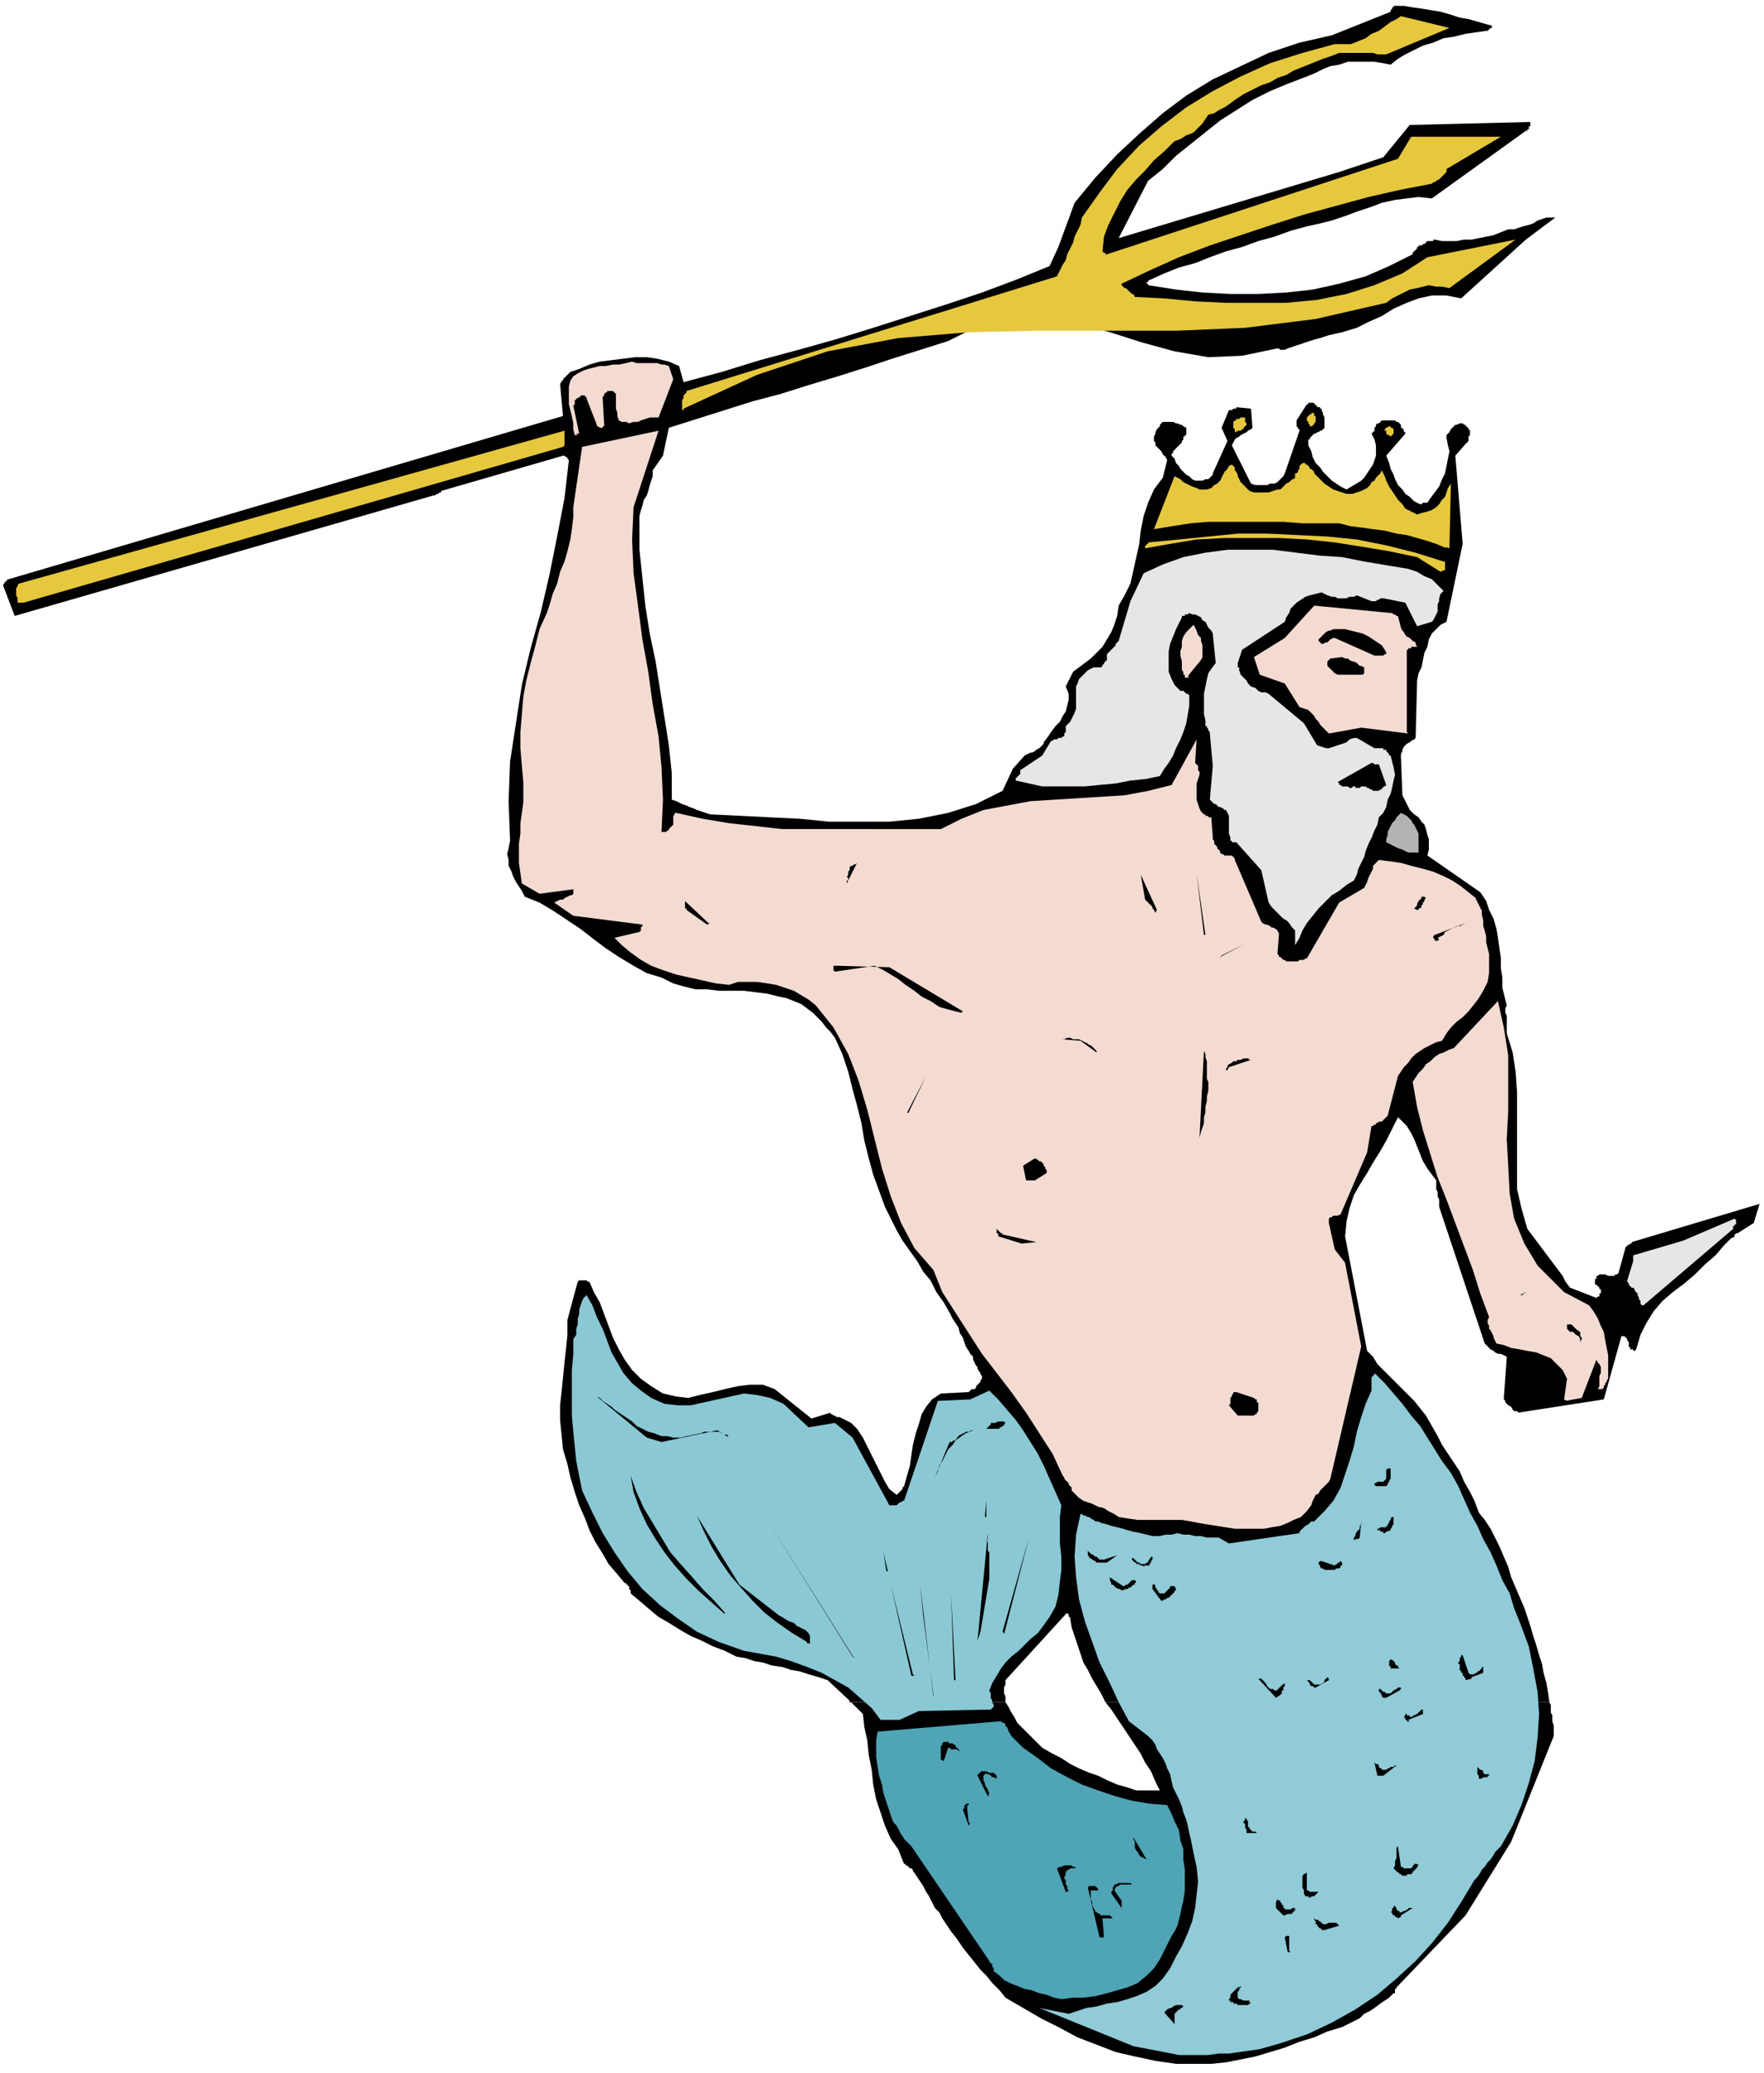 <svg xmlns="http://www.w3.org/2000/svg" fill-rule="evenodd" height="188" preserveAspectRatio="none" stroke-linecap="round" viewBox="0 0 1200 1410" width="160"><style>.pen1{stroke:none}.brush2{fill:#000}.brush6{fill:#f3dbd2}.brush7{fill:#e6e6e6}.brush9{fill:#e6c83e}</style><path class="pen1 brush2" fill-rule="nonzero" d="m578 1157-15-14-6-2-7-2-6-2-6-1-6-2-7-1-6-2-6-1-6-2-6-1-8-4-8-3-8-4-7-3-7-4-8-5-7-4-6-5-7-6-6-5v-2l-1-1v-2h-1v-1h-1v-1h-1l-5-6-6-7-4-7-5-8-4-8-3-8-4-9-3-9-3-10-2-9-3-10-1-10-1-10v-10l1-9 1-10 1-10 1-9 1-10v-10l4-15 3-11 1-1h5l1 1h1l3 7 4 7 3 8 3 8 3 8 4 8 4 7 5 7 6 6 7 5 8 5 9 2 8 1 8-2 9-2 8-2 9-2 8-1h9l8 3 25 20 13-4v1h1l1 1h1l1 1h2l2 1 6 3 4 4 4 6 3 6 3 6 3 6 3 6 3 6 3 5 5 4 1-1 1-1 1-1 1-1v-1l1-1 2-7 2-7 1-7 1-7 2-8 2-6 2-7 3-5 4-5 6-4 19-1 1-1 1-1h2l1-1v-1l1-1 1-1 1-1v-1l1-1v-2l-1-1v-1l-1-1-1-2v-1l-1-1-1-2-1-2v-2l-2-2-1-2-2-3-1-3-1-3-2-3-1-4-2-3-2-3-2-4-4-7-5-7-4-8-5-6-4-7-5-7-5-7-4-7-4-8-4-8-4-11-4-11-3-11-3-12-2-12-3-12-3-11-3-12-4-12-5-11-3-4-3-3-3-4-3-3-3-3-4-3-4-3-5-2-5-2-5-1-8-2-8-1-8-1h-17l-8-1h-8l-8-2-7-2-8-4-10-3-9-5-10-6-9-6-8-6-9-7-9-6-9-6-10-6-10-4-2-4-2-3-2-3-2-4-1-3-2-4v-4l-1-4 1-4 1-5-1-27 1-27 4-26 4-26 6-25 7-25 6-26 5-25 5-26 3-26-1-1v-1h-1l-1-1h-1l-83 24v1h-1l-1 1h-1l-1 1h-1L10 419l-8-21 1-1v-1h1v-1h1v-1h1l377-111-2-22 1-1v-1h1v-1l1-1 1-1 1-1 1-1 1-1 6-2 7-3 7-2 8-1 8-1 8-1h8l7 1 8 2 7 3 3 11 26-7 26-8 26-7 25-7 26-8 25-8 25-8 24-8 24-9 22-9 6-13 11-30 14-17 15-16 15-14 16-14 16-12 18-11 19-9 19-9 21-7 22-5 40-16V7l1-1V5h1V4h7l6 1 7 1 6 1 6 1 7 2 6 2 6 1 7 2 7 2h1l1 1v1h-1l-1 1-1 1h-1l-7 1-7 1-8 2-7 1-7 3-7 2-6 3-6 3-5 3-5 4-5-1-6-1h-18l-6 2-6 1-5 2-6 3-5 2-13 5-12 5-12 6-11 7-11 7-10 8-10 8-10 8-9 9-10 8-20 39 150-45 30-10 18-22 82-2v3h-1v2h-1v1h-1l-64 46-9-1-8 1-8 1-9 2-8 3-9 3-8 3-9 3-8 2-9 2-11 3-11 4-11 3-11 4-11 3-11 4-10 4-11 3-10 4-11 5v1h-1v1h1v1l19 3 18 2 19 1h19l19-1 18-2 18-4 18-5 16-7 16-8v-1l1-1 1-1 1-1v-1h1v-1h2l1-1h1l1-1 1-1h4v-1h1l5 1h10l5-1h5l5-1 5-1 5-1 5-2 5-2h4l3-1 3-1 4-1 3-1 3-2 3-1 3-1h6l-20 15-44 40-10-2h-10l-9 2-8 3-9 4-8 5-9 4-8 4-10 3-9 2-3 1-3 1-4 1-3 1-3 1-3 1-3 1-3 1-3 1-2 1h-3l-1-1h-1l-24 5-23 1-23-4-22-6-22-7-22-6-22-4h-22l-22 5-22 11-19 6-19 6-18 6-19 6-20 6-19 6-19 5-19 6-19 6-19 6-4 19-7 10v4l-1 3-1 3-1 4-1 3-2 3-1 4-1 3-1 4v23l2 19 2 19 3 19 4 19 3 19 3 19 3 19 2 19v18l3 1 2 1 2 1 3 1 2 1 3 1 2 1 3 1 3 1 3 1 20 1 20 1 21 1 20 2h41l20-2 20-4 19-6 18-9 7-15 8-9 2-1 2-1h1l2-1 1-1 2-1 1-1 1-1 1-1v-1l3-4 2-3 3-4 3-3 2-4 2-3 1-4 1-4v-4l-2-5 5-10 4-3 4-3 4-3 4-4 4-4 3-5 3-5 2-5 2-6 1-7 4-7 4-8 2-9 2-9 2-9 1-9 2-10 3-9 4-9 6-8 3-12-1-2-1-1-1-1-1-2-1-1-1-1-1-1-1-1v-2l-1-1v-3l1-2v-1l1-2 1-1 1-1v-1l1-1 1-1h7l2 1h1l2 1h1l1 1 2 1v5h-1v1h-1v2l-1 1v1l-1 1-1 1-1 1-1 1-1 1-1 1v1l-1 1v1l2 2 1 3 2 2 1 2 2 2 2 2 2 1 2 2 2 1h5l2-1h2l1-1 1-1 1-1v-1l10-22-4-9 5-12h2l1-1h2v-1l10 1 1 13-1 1-2 1-1 1-2 1-2 1-1 1-2 1-1 1-1 2-1 2 13 26 3 1h8l2-1h3l2-1 2-2 2-2 1-2 10-29v-1h-1v-1l-1-1v-4l7-11h1v-1h4v1h1v1h1v1h2v1h1v1l1 2v1l1 2v7l-1 1-1 1h-1l-1 1h-1l-1 1h-1l-1 1-1 1-1 1v1h-1v4l2 4 1 4 2 4 3 3 2 3 3 3 3 3 3 2 3 2 4 2 10-6 2-2 2-3 2-3 2-3 1-3 1-3v-7l-1-4-2-4 1-1 1-1v-2l1-1v-1l1-1h1l1-1 1-1h9l1 1h1l1 1 1 1v2h1v1h1v2h1v1l-13 15 2 5 1 4 2 4 1 3 2 4 3 3 2 3 3 2 3 3 4 2h1l1-1h3l2-3 3-4 3-4 2-5 2-4 1-5 1-5 1-5-1-4-1-5v-2l1-1 1-1 1-2 1-1 1-1 1-1h1l2-1h2l1 1h1v1h1v1h1v1l1 1v3l-1 1v3l-1 1-1 1-7 8 5 60-11 53-4 2-3 3-3 3-2 4-1 5-2 4-1 5-1 5-2 4-1 5-1 39-1 1-2 1-1 1-2 1-1 1-1 1-1 2v1l-1 2v2l1 26 5 10 3 3 3 2 2 3 2 2 1 3 1 4 1 3v7l-1 4 36 25 4 6 2 6 3 6 2 7 1 6 1 7 1 7v7l1 6v7l3 12-1 2v3l1 2v12l4 13 2 13 1 14v66l3 13 4 14 3 4 3 4 3 4 3 4 3 4 3 4 3 4 3 4 2 4 3 4 18 7 1-1h1v-2h1v-3h-1v-1l-1-1-1-1h-1v-4h1v-2h1l1-1h4l2 1h4l1-1h1l1-1 5-18h1v-1h1l1-1h1v-1l87-26-4 13-11 7h-1l-1 1v1l-1 1h-1l-1 1-1 1-1 1-1 1-1 1-6 7-7 6-7 7-7 6-8 6-7 6-6 7-5 8-4 8-3 10-1 1h-1v-1h-2v-1l-1-1v-3l-1-1v-1l-1-1-1-1h-2l-12 43-58 9-1-1h-2l-1-1-1-2-2-1-1-1-1-1v-1l-1-1v-1l2-28-2-1-2-1h-2l-2-1-1-1-2-1-1-1-1-1-1-1-1-1-31-93v-5l-1-2v-3l-1-2v-6l-3-4-3-4-3-5-2-5-2-5-2-5-2-4-3-5-3-3-3-3-4 8-4 8-4 7-5 8-4 7-5 8-4 7-3 9-2 9-1 10 15 78 4 4 3 5 4 4 4 4 4 4 5 5 4 4 4 4 4 5 4 5 4 7 4 7 3 6 4 6 4 6 4 6 3 7 4 7 3 6 3 8 4 5 4 6 3 6 3 6 3 7 3 7 2 7 3 7 3 7 3 7 2 6 2 6 2 7 2 6 2 7 2 6 1 6 2 7 1 6 1 7H752l-3-6-3-5-3-5-3-6-3-5-2-6-2-6-2-6-2-6-1-6v-1h-1v-2h-1v-1l-42 46v3l-1 2v4l1 2v4H578z"/><path class="pen1 brush2" fill-rule="nonzero" d="m578 1157 9 9 1 9 2 9 1 10 2 10 1 10 2 10 3 9 3 9 4 9 5 7 4 10h1v1h1l1 1 1 1h1l1 1v1l1 1 2 3 2 3 2 3 2 4 2 3 2 4 2 4 3 3 2 4 2 3 4 6 4 5 4 6 4 5 4 5 4 5 4 4 4 5 5 5 4 5 12 7 12 7 12 6 13 7 13 5 13 5 13 3 14 3 14 2h24l10-1 10-2 10-2 10-3 10-3 10-4 10-3 9-4 10-3 4-2 4-2 4-2 3-3 4-2 3-2 4-3 3-2 3-2 3-3h1v-3h1v-1l1-1 46-48 31-50 29-72v-7l-1-3v-4l-1-2v-5l-1-2H752l4 5 4 6 4 6 4 6 4 6 4 6 3 6 4 6 3 7 3 6h-16l-6-2-7-2-7-3-6-3-6-2-7-3-6-3-6-4-6-3-7-4-2-2-3-3-3-3-3-3-3-3-3-3-2-4-2-3-2-4-2-3H578z"/><path class="pen1" fill-rule="nonzero" style="fill:#90cbd7" d="M801 1398h21l7-1h7l7-1 7-1 7-1 7-2 7-2 18-6 17-8 16-9 15-10 13-11 13-12 11-12 11-14 9-14 9-15 2-2 2-3 1-2 2-2 2-3 2-2 2-3 1-2 2-2 2-2 8-14 6-14 5-15 4-15 2-16 1-16-1-15-3-16-3-15-6-16-4-10-3-10-5-9-4-10-4-9-5-9-4-9-5-9-4-9-4-9-5-9-6-8-5-8-5-8-5-8-6-7-6-8-6-7-6-7-7-7v1l-1 1-1 1v9l-4 9-3 9-3 10-2 10-3 10-3 9-3 9-5 9-6 7-7 7h-2l-1 1-1 1-2 1-1 1-1 1-1 1-1 1v1l-48 7-7-4h-8l-4-1h-4l-4-1h-4l-4-1-4 1h-4l-4 1h-5l-4-1-4-1-5-1-4-1-3-1-4-1-4-1-3-1-4-1-2-1h-2l-1-1-2-1-1-1h-1l-2-1h-1l-1-1h-1l-3 14-1 15 1 14 2 15 4 15 5 14 5 14 7 14 6 13 7 13 13 10 3 3 2 3 1 3 2 3 2 3 2 4 1 3 2 4 1 5 1 4 2 4 2 4 2 5 1 4 2 5 1 4 1 5 1 4 1 5 1 5 2 9 1 10-1 9-1 9-2 9-3 8-4 9-4 7-4 8-5 7-5 5-6 4-7 3-6 2-7 2-7 1-7 2-7 1-6 2-6 2-20-4 64 26 31 6z"/><path class="pen1 brush2" fill-rule="nonzero" d="M799 1375v-5l1-1 1-1 1-1h1v-1h1l1-1-1-1h-4l-2 1-1 1h-1l-2 1-1 1-1 1 7 8v-2zm47-11h3l1-1h1l-1-1v-1h-4l-2-1h-1l-1-1v-4l1-1v-1l1-1v-1l1-1-1 1-1 1h-1l-1 1-1 1-1 1-1 1-1 1v2l-1 1v1h1v1h2v1h2l1 1h4z"/><path class="pen1" fill-rule="nonzero" style="fill:#4fa4b6" d="m722 1360 8-1h7l8-1 8-2 7-2 7-2 7-3 6-5 5-5 4-6 2-4 2-4 2-4 2-4 2-3 2-4 1-4 1-4 1-5 1-4 1-7v-14l-1-7v-7l-2-6-1-7-3-6-2-5-3-6-12-1-12-2-11-3-12-4-11-4-10-5-11-6-9-7-10-7-8-8-1-2-1-1v-1l-1-2-1-1v-1l-1-1h-1l-1-1h-1l-83 7-1 6v11l1 7 1 6 2 6 1 6 2 6 2 6 2 6 1 2 2 2 1 2 1 2 1 2 1 1 1 2 2 2 1 1 2 2 53 78v1h1v1h1v2l1 1v2l4 3 3 3 4 2 5 2 5 2 5 1 5 2 5 1 5 2 5 1z"/><path class="pen1 brush2" fill-rule="nonzero" d="M877 1327v-10h-2l-1 1 2 10h2zm-126-9-1-13h8-1l-1-1-1-1h-6l-1-1-2-1-1-1-1-2-1-2v-2l-1-2v-6h5v-1l-1-1-1-1h-4l-1 1 8 34h3zm150-5 10-3-1-1-1-1h-5l-2 1h-2l-1-1-1-1h-1v-1h-2l-1-1v1l1 1v2h1v1l1 1 1 1h1v1h2zm52-10 8-5h-3v1h-1l-1 1h-1l-2 1h-1v-1h-1l-1-1v-1l-1-1v-1l-1 1v1h-1v2l-1 1h1v1l1 1h1v1h1l1 1 2-1zm-78-1h4v-1h1v-1h1v-2h-2l-1 1h-4v-1h-1v-2h-1v-1l-1-1v-1h-1l-1-1-1 2v4l1 1 1 1 1 1 1 1 1 1h1l2-1zm-112-4v-5l-5-7 1-2 1-1h1l1-1h9-1l-1-1h-8l-2 1h-1v1l-1 1v2l-1 1v1l7 10zm127-8 2 1v-1h2l1-1 1-1 1-1h-6l-1-1h-1v-12l-2 1-1 1v8l1 2v2l1 2h2v1h1zm-164-3 1-1-1-1v-2l-1-1v-3l-1-1v-1l1-2v-2h1v-1h1l1-1h4l-1-1h-1l-1-1h-5l-2 1h-1l-2 1 6 16h2zm229-12 1 1h1v-1h3l1-1v-1h1v-1h1v-1h1v-1l1-1-1-1h-2v1h-1v1l-1 1h-5l-1-1h-1l-2-14-1 1v7l-1 2v3l-1 2 1 1 1 1 1 1h1v1h1l1 1h2zm-175-10-9-15v1l1 2v4l1 2 1 1 1 2 1 1 2 1 2 1zm71-18h7-3l-1-1h-2l-1-1-1-1v-1h-1v-4l-1-1v-1h-1v1l-1 1v1l1 1v2l1 2v2h3zm-192-7-1-9v-3h1v-1h1-3v1h-1v2l-1 1 4 11 1-2zm13-19 1-1-1-2v-1l-1-1-1-2v-1l-1-2v-3l1-1 1-1v1h2l1 1 1 1h1l2 1v-2l-1-1-1-1h-3l-2-1h-4v1h-1v1h-1v1l7 14 1-1zm336-12 1 1v-1h3v-1h1v-1h-3l-1-1v-1l-1-1h-1l-1-1-1-1v5l1 1v2h2zm-70-1h3l9-7h-1l-1 1h-2l-1 1h-1l-1 1h-3v-1h-1l-1-1v-1l-1-1h-1l-1-1 2 9h1zm-296-10 3-9h1l1 1h4l1 1h1l-1-1-1-1-1-1v-1h-1l-1-1h-2l-1-1h-3l-1 1v1l-1 1v9l2 1z"/><path class="pen1" fill-rule="nonzero" style="fill:#8ac8d4" d="M602 1170h10l13-6 48-1h1l1-1 1-1v-1l-1-2v-1l-1-2v-3l-1-2 2-5 3-5 3-5 3-4 4-4 5-4 4-4 4-4 5-4 3-4 5-7 4-7 2-8 1-9 1-8v-9l-1-9v-18l1-8-4-9-4-9-4-9-4-8-5-8-5-8-5-7-6-7-6-7-6-6-13 6-22 1-23 68h-1l-1 1h-1l-1 1-1 1h-5l-25-46-12-10-18 3-17-16-9-4-9-2-9-1-9 2-9 2-9 2-9 2h-9l-9-1-9-4-7-5-6-5-6-7-4-7-4-7-3-8-3-8-4-8-3-8-4-7-2 2-1 2-1 3-1 3v3l-1 3v4l-1 3v4l-2 3v10l-1 11v31l1 11 1 10 1 10 2 10 2 10 7 15 7 14 8 13 9 13 10 12 12 11 12 9 13 9 15 7 17 6 11 2 11 2 10 3 11 4 10 4 9 5 9 5 8 7 8 7 6 8h3z"/><path class="pen1 brush2" fill-rule="nonzero" d="m958 1170 10-4v-3h-1l-1 1-1 1-1 1-2 1h-1v1h-2v-1h-2v-1h-1v1l-1 1 1 1v1h1v1h2zm-323-17-7-54-2-21 9 77v-2zm235 0h1l1-1v-2h1v-2l1-1v-2l-1 1h-1v1h-1v1h-1v1h-1v1h-2l-1-1h-2l-1-1-1-1-1-2-1-1-1-1-1-1h-2l12 13 3-2zm73 2 9-5 1-1v-1h-2l-1 1-2 1-1 1-1 1h-3l-1-1h-1l-1-1-1-1h-1v2h1v1l1 1v1l1 1h2v1zm-48-7 9-5v-1l-1-1-1 1-1 1v1l-1 1-2 1h-4l-1-1-1-1-1-1h-2l1 1 1 1v1l1 1h1l1 1h2zm-246-5-2-59 3 59zm352-2 8-3v-4l1-1-1 1h-1v1l-1 1-1 1h-1v1h-1l-1 1h-3l-1-1-4-12h-1v1l-1 1v2l-1 1v1h1v4l1 1v1h1v2h1v1l1 1v1l4-1zm-380-2-15-61 14 62h2zm327-4h5-1l-1-1v-1h-1l-1-1v-1l-1-1-1-1h-1l-1 1v3l1 1v1h2zm-368-8-58-93 59 94v-1zm13-9-12-34 12 34zm-42-1v-4l-1-2-2-2-2-1-2-1-2-1-2-2-3-1-2-1-3-2-2-1-27-21-29-47 5 11 5 10 6 10 7 10 7 8 8 9 8 8 9 7 10 7 10 6v1h2v-1h1zm114-1 2-6 1-6 1-6 1-6 1-6 1-6 1-6v-18l-1-1v-6l-1-1 1-1v-4l-7 73zm17-6 18-64-17 66v-1zm-189-13-7-8-8-8-7-8-8-9-7-8-6-10-6-10-6-10-5-11-4-11 2 11 4 11 5 11 6 10 6 9 7 9 8 9 8 8 9 8 9 8v-1zm298-9 1 1v-1h1l1-1h1l1-1 1-1 1-1 1-1v-1h1v-1l-1-2h-3v1l-1 1-1 1-1 1-1 1h-3l-1-1v-1h-1v-1l-1-1v-1l-1-2v-1 2h-1v3l6 8h1zm-25-7h1l1-1h1l1-1 1-1h1v-1l1-1-1-1h-2l-1 1-1 1-1 1h-1l-1 1h-1l-9-6v2l1 2v1h1l1 1 1 1 2 1h1l1 1 3-1zm-163-12-2-13 3 13zm300-1h5l1-1h2l1-1v-1h1v-2l-1-1-1 1h-1v1h-1l-1 1-9-3h-1l-1 1v1l1 1v1l1 1h1l1 1h3zm-125-3h4v-1l1-1v-1l1-1v-2h-1v1h-1v1l-1 1v1h-1l-1 1h-3l-1-1h-1l-1-1-1-1-1-1h-1l-1-1 1 1v1l1 1 1 1h1v1h2l1 1h1l2 1zm-30-2h5l7-5-9 3h-3l-1-1-1-1h-1l-1-1-2-1-1-1-1-1v3l1 1v1h1l1 1 2 1 1 1h2zm173-16v1l1-1h2l1-1 1-11v2l-1 1v2l-1 1-1 1-1 2v1l-1 1v2zm22-5 3-1v-1l1-1v-1l1-1v-5h-1l-1 1v1l-1 1v1l-1 1v1h-1v1h-4l-1 1h-1v1h2v1h2v1h1l1-1z"/><path class="pen1 brush6" fill-rule="nonzero" d="M843 1040h17l5-1 6-1 5-2 4-2 5-2 4-4 3-4 1-3 1-2 1-2 2-1 1-2 1-1 2-2 1-1 2-2 1-2 21-90-11-57-7-9-4-18v-3l1-1h1l1-1h3l2-1 18-42 3-18h1l1-1h1v-1h1l1-1h2l1-1 1-1 1-1 1-1 7-27 2-3 2-3 3-3 2-3 3-3 3-2 3-2 4-2 4-2 4-1 3-5 3-4 4-4 4-3 4-4 4-5 3-4 3-5 3-6 1-6v-13l-1-4-1-4v-4l-1-4-1-3v-4l-1-4v-3l-1-1v-1l-1-1v-1l-1-1v-1l-1-1v-1l-5-4-5-4-6-4-6-3-7-3-7-2-8-2-7-2-7-1-8-1-1 1-1 1-2 2v2l-1 2-1 2-1 2-1 3-1 2-1 2-17 10-22 38h-1l-1 1h-3l-1 1h-8l-1-1h-1l-1-1-1-1h-1v-1l-1-1 1-13v-1l-1-2-1-1-2-1h-1l-1-1-2-1h-1l-2-1-1-1-18-42v-1l-1-1-1-1h-5l-1-1h-1l-1-1v-1l-1-1-1-1v-1l-1-1-1-1v-2l-1-1v-2l-1-13h-2v-1h-2v-1h-1l-2-2-1-2-1-3-1-3v-11l1-3 1-3v-2l-1-1v-3l-1-1-1-1 1-16-17 31-16 4-16 3-16 1-16 1-16 1-16 1-16 3-16 3-15 6-14 7H532l-18-2-18-2-18-3-18-4h-1v1l-1 1v6l-1 1-1 1-1 1v1h-1l-1 1h-3l1-22-1-22-2-21-4-22-3-22-4-22-3-23-3-22-1-23 1-22 17-52-33 7-19 4-6 41v7l-1 8-1 7-2 8-2 7-3 7-2 8-3 7-2 7-2 6-5 11-3 12-3 11-3 12-2 11-1 12-1 12v11l1 12 1 11v14l-1 7-1 7v7l-1 7v13l1 7 1 7 12 7 23-3v3l-1 1h-1l-2 1-2 1-1 1h-2l-2 1-2 1 13 9 47 6v1l-1 1v2l-1 1-17 4 5 5 6 5 7 5 7 4 8 3 9 3 9 2 9 2 9 2 9 1 6-2h13l7 1 6 1 6 2 6 2 5 3 5 3 5 4 12 15 10 18 7 18 6 20 5 20 5 20 6 19 7 18 9 17 13 15 6 15 9 14 9 14 9 14 10 13 10 13 10 14 9 14 9 14 7 15 1 1v1l1 1 1 1 1 1v1l1 1 1 1v2l2 2 3 3 3 2 3 1 3 1 4 2 4 1 3 2 4 2 3 2 6 1 7 1h30l6 1 5 1 6 1 19 3h3z"/><path class="pen1 brush2" fill-rule="nonzero" d="M671 1032v-11l-1 11h1zm264-22 1 1h7l1-1v-1l1-1v-1l1-1v-7h-2l-1 1v6l-1 1-1 1h-4l-1 1h-1v2zm-299-5 2-4 1-4 2-3 2-4 2-4 3-3 2-3 4-3 3-2 5-2h-1l-2 1h-2l-1 1h-1l-1 1h-1l-1 1-1 1v1h-1v1h-2v1h-2l-10 24zm-210-15v-4 6-1zm24-9 38-8 8 5-1-1v-1h-2l-2-1-2-1h-10l-2 1-5 1-5 1-4 1h-5l-4-1h-4l-5-2-4-1-4-2-4-2-3-3-3-2-3-2-3-2-3-2-2-2-3-2-3-2-2-2-2-1 34 28 10 3zm222-9h8v-1h1l1-1h1v-1l1-1-1-1h-4l-2 1h-3v1l-1 1-1 1-1 1h2zm171-9h10l1-1h1v-1l1-1v-6h-1v-2h-1l-1-1-12-4h-2v1l-1 1v1l-1 1v4l-1 1 6 7h1zm195-7h10l1-1h2l1-1 2-1v-1h1v-8l1-2v-1l-1-2-1-2-1-2-2-1-1-1-2-2-2-1-2-1-2-2-1-1h-3l-2 1-1 1-2 1-1 1-1 1-1 2-1 1-1 2v10l1 2 1 2 1 1 2 2 1 1 2 1v1h2z"/><path class="pen1 brush6" fill-rule="nonzero" d="m1065 953 11-2 10-26 1 2 1 1 1 2v4l-1 2v7l-1 2h3l1-1v-1l1-1v-1l1-1v-1l1-1v-16l-1-5-1-5-1-6-2-4-2-5-3-5-3-4-17-9-18-18-9-15-7-17-3-17-1-19-1-18 1-19v-38l-3-19-4-18-30 32-3 1-4 2-3 1-3 2-3 3-3 2-2 3-3 3-2 3-2 3 3 17 4 16 5 16 5 16 6 15 6 16 6 16 6 16 5 16 6 16-1 2v2l1 2v2l1 1 1 2 1 2v1l1 2 1 2 5 1 5 2 6 1 5 1 6 1 5 2 5 2 4 4 4 4 3 6-2 14 2 1z"/><path class="pen1 brush2" fill-rule="nonzero" d="m1075 910 1 1v-1l-1-1v-3h-1v-1h-1l-1-1-1-1-1-1-1-1h-3v3l1 1 1 1h2l1 1 1 1 2 1 1 2v2l1-2zm26-8 2-1-1-2v-3l-1-1-1-2-1-1-1-1-2-1-1-1-2-1v5l1 1v1l1 2 1 1 1 2 1 1v2h3zm5-16-1-1-1-1-1-1v-1l-1-1v-1l-1-1-1-1 6 8z"/><path class="pen1 brush7" fill-rule="nonzero" d="m1118 888 61-52v-2h1v-1h1v-3l-1-1-35 15-34 10v4l-4 13v1l1 1v1l1 1 1 1h1l1 1v1l1 1 1 1v1l1 2v1l1 1v2l1 1h1z"/><path class="pen1 brush2" fill-rule="nonzero" d="M1034 881h2v-1h1l1-1-4 2zm-339-35 10-1-22-5h-1v-1h-1l-1-1-1-1-1-1v-1 4h1v2l16 5zm5-43h4l8-5v-2l-1-1v-1l-1-1v-1l-1-1-1-1h-1l-1-1-2-1-8 5 2 10h2zm116-29 1-4 1-3 1-3v-4l1-3v-4l1-4v-3l1-4v-6l-1-2v-12l-1-3v-2l-1-2-3 59zm-198-17 12-25-13 25h2zm218-31 15-5h-1l-1-1h-3l-2 1h-2l-1 1h-2l-1 1-2 1-1 1v1l-1 1v1h1l1-2zm-90-10v-1l-1-1-1-1-1-1-1-1h-1l-1-1-2-1-2-1-2-1h-4l-2-1h-2l-2 1h-2l13 1 11 8zm-91-28-50-30-35-1h-3v3l1 1 27-4 6 3 5 3 5 3 5 4 6 4 5 4 6 3 6 4 7 2 8 2 1-1zm176-38 16-8-17 9h1z"/><path class="pen1 brush7" fill-rule="nonzero" d="m881 643 3-5 2-5 3-5 4-5 4-5 4-4 5-5 5-3 5-4 5-3 2-4 1-4 2-4 2-4 1-4 2-5 2-4 2-5 2-4 1-5 3-3 2-4 1-5 2-4 1-4 1-5 1-4-1-5-1-4-1-4h-1v-1l-1-1-1-1v-1h-2v-1h-6l-12-7h-2l-3 1-2 2-3 1-3 1-3 1-3 1h-2l-3-1-3-1-9-15-24-20-2-1h-3l-2-1-2-2-3-1-2-2-1-2-2-2-2-2-1-3v-2h-1v-3l3-9 29-19 1-3 2-3 1-3 2-2 2-2 3-2 3-2 3-1 4-1 4-1 2 1 2 1 3 1h2l2 1h6l2-1h3l2-1 10 4h3l1-1h1l1-1h2l15 3 8 16 10-3 1-1 1-2 1-2 1-2v-5l1-2v-2l1-3 2-2-4-4-4-4-5-2-5-3-6-2-6-1-6-1-6-1-6-1-6-1-15-3-15-1-16-2-16-2h-31l-15 2-15 3-14 5-13 6-9 19-8 27-1 1-1 1v1l-1 1-1 1-1 1-1 1-1 1-1 1v4l-1 1-1 1v1h-1v1l-1 1h-5l-2 1-2 1-1 1-2 2-1 1-2 2-1 3-1 2v15l-1 3-1 2-1 2-1 2-1 1-2 2v4l-1 1v2h-1l-1 1h-2l-1 1h-2l-1 1h-1l-6 10-15 10v3h-1v1h-1v1h-1v2l9 2 9 2h29l10-1 11-1 10-2 10-1 10-2 3-5 3-4 3-5 2-5 3-6 2-5 2-6 1-6 1-6v-7l-1-1h-1l-1-1-1-1h-2l-1-1-1-1-1-1-1-1-2-4-2-5v-14l1-5 2-5 2-5 2-4 2-4v-1h2v-1h2l1-1 2 1h2l2 1 2 1 1 2 2 1 1 2 1 2 2 2 1 2 2 20-3 4-2 3-1 4-1 5-1 5v14l1 4v4h1v1l1 1v1l1 1v1l2 22-2 23 1 1 1 1 1 1h1l1 1 1 1h1l2 1 1 1h1l1 2 1 2v12l1 3v2h1v1h3l17 19 5 22 2 3 2 2 2 2 2 2 2 2 2 1 2 2 2 3 2 2v13-2z"/><path class="pen1 brush2" fill-rule="nonzero" d="m978 638 2-1 2-1 1-2 2-1 2-1 2-1 2-1h2l2-1 2-1-21 8-1 1v1l1 1v1h2l1-1zm-159-2-5-42 6 42zm-337-8-16-15v5h1v1l14 10 2-1zm305-9-11-24 3 17 1 1 1 1 1 1 1 1 1 1v1l1 1 1 2 1-2zm176 0h2v-1h1l1-1v-1l1-1v-1l1-1v-1l1-1-1-1h-2v1l-1 1-1 1-1 2v1l-1 1-1 1 2 1zm-387-18 7-14-1 1h-1l-1 1h-1l-1 1v2l-1 1v2l-1 2h1v2h-1v3z"/><path class="pen1" fill-rule="nonzero" style="fill:#b3b3b3" d="M965 579v-12l-1-2-1-2-1-2-1-1-1-2-1-1-1-1-1-1-2-1-2-1-1 1-2 2-1 2-2 2-1 2-1 2-1 2v2l-1 3v2l2 1 2 1 2 1 2 1 3 1 2 1 2 1h7z"/><path class="pen1 brush2" fill-rule="nonzero" d="m938 537 1 1v-1h1v-1h1v-1h1l1-1-5-14h-3l-1-1h-1l-23 13 1 1v1h1l1 1h4l1 1h2v-1h2v1h3l1-1h3l1 1h1l1 1h1l1 1h4z"/><path class="pen1 brush6" fill-rule="nonzero" d="M957 498v-56h1v-1h2v-1h4l-1-2v-1l-2-1-1-1-1-1-2-1-1-1-1-2-1-1-1-2-2-8h-1l-1-1h-1l-1-1h-1l-52-5-20 22-21 13 4 12 17 6 10 16 3 1 3 1 2 2 2 2 1 2 2 2 1 2 2 2 2 2 2 2 22-4 32 4zm-149-38 9-11 1-2v-8l-1-3v-2l-2-2-1-3-1-2-1-2-3 3-2 2-2 3-1 3v4l-1 3v3l1 4v6l1 1v2h1v2h3z"/><path class="pen1 brush2" fill-rule="nonzero" d="M911 459h16l1-1v-4l-2-1h-1l-1-1-1-1-2-1h-1l-2-1-1-1h-2l-2-1-8 1-1 1-1 1v3l1 1 1 1 1 1 1 1 1 1 2 1h1zm24-13h6l1-1h1v-1l-1-2-2-3-3-2-3-2-3-2-4-2-4-1-4-1-4-1h-8l-2 1h-1l-2 1-1 1-1 1-1 1-1 1-1 1v1l1 1 1 1h1l2-1h1l1-1 1-1 2-1h1l27 12z"/><path class="pen1 brush9" fill-rule="nonzero" d="m16 410 367-106 1-1v-10L13 397l-1 1v1l-1 1v5l1 2v3h4zm966-22h1v-6h-1l-19-6-20-5-20-4-20-2-20-1-21-1h-20l-20 2-20 2-21 2v1h-1v1h-1v2l17-3 18-3 19-1h37l19 1 19 2 19 3 18 3 19 4 16 10 2-1z"/><path class="pen1 brush9" fill-rule="nonzero" d="m983 372 3 1 1-44-2 3-1 3-1 3-2 2-2 3-2 2-3 2-3 1-4 1-3 1-4-2-4-2-2-3-3-3-2-3-2-3-2-3-2-4-1-3-2-4-1 2-1 1-2 2-1 2-2 1-1 2-2 2-2 1-2 1-3 1-3 1h-4l-3-1-3-1-3-1-3-2-3-2-2-2-2-2-3-3v-1l-1-1-1-1h-1v-1l-1-1-1-1h-1v-1h-2l-1 1-1 1v2l-1 1v1l-1 1h-1v3l-1 1h-1l-1 1-1 1-2 1-1 1-1 1-2 2h-2l-3 1-3 1h-10l-3-1-2-2-2-2-1-1-1-1-1-2-1-2v-1l-1-2-1-1v-2l-1-1-1-1-2 1-1 2-2 2-1 2-1 2-1 2-2 2-2 1-2 2-3 1h-5l-2-1-3-1-2-1-2-1-2-1-2-2-2-1-2-1-14 36 12-2 13-2 12-1h51l13 1h25l8 2 8 1 7 1 8 1 8 2 7 1 7 2 7 2 6 2 7 3zm-36-77h1v-3l-1-1h-1v-1h-1l-2 1-1 1v1h1v2l1 1h1l1 1 2-2z"/><path class="pen1 brush6" fill-rule="nonzero" d="M392 295h2l-4-19 1-1v-3h1v-1h1l1-1h1v-1h3v1h1v1l7 18v1h1l1 1h2v-1h1v-1l-1-18v-1l1-1v-1l1-1h1v-1h4l2 2v10l1 3v2l1 3 2 1h3l2 1 3-1h3l2-1 3-1 3-1h6l10-26-3-9-3-1h-2l-3-1h-14l-3-1-4 1-5 1h-4l-5 1h-4l-4 1-4 1-3 1-4 2-3 2-2 3-1 4v12l1 4 1 4 1 5v4l1 4h2z"/><path class="pen1 brush9" fill-rule="nonzero" d="m841 293 1 1v-1h2l1-1h1v-1l1-1 1-1v-1l-1-1v-3h-3l-1 1h-2v1h-1l-1 1v4l1 1v2h1zm52-4h1v-1l1-1v-4h-1v-2h-2v1h-1l-1 1-1 1v2l1 1v1l1 1v1h2v-1zm-428-11 50-23 48-16 48-9 48-4 47-1h94l47-2 48-6 48-11 4-3 4-2 4-2 4-2 5-1 4-1 4-1 5 1h4l5 1 45-33-60 12-17 11-19 8-19 6-20 4-21 2h-41l-21-1-21-2-20-1-1-2h-1l-1-1-1-1-1-1-1-1h-1l-1-1-1-1v-1l19-9 20-9 21-8 21-7 21-7 22-7 22-6 22-6 22-5 21-4 1-1h1l1-1 2-1 1-1 1-1 1-1 1-1 1-1v-2l37-22h-61l-9 15-198 65h-1v-1h-1l-1-1 1-10 3-8 4-8 4-8 5-8 6-7 6-6 6-7 7-6 7-7 3-1 2-1 3-2 3-1 2-1 2-2 2-2 2-2 2-3 2-3 4-1 3-2 4-2 3-2 4-3 3-2 3-2 4-2 4-2 4-2 6-2 5-3 6-2 5-3 5-2 5-2 5-2 5-2 6-2 5-2h23l3 1h6l43-18-33-8-3 2-4 2-4 3-4 3-5 2-4 3-5 2-5 2h-11l-22 6-22 7-20 9-19 10-18 11-17 13-15 13-15 16-12 16-12 17-1 5-2 4-2 4-1 4-2 4-2 4-1 4-2 3-2 4-2 4-252 78v1l-1 1-1 1v2l-1 1v7h1z"/></svg>
